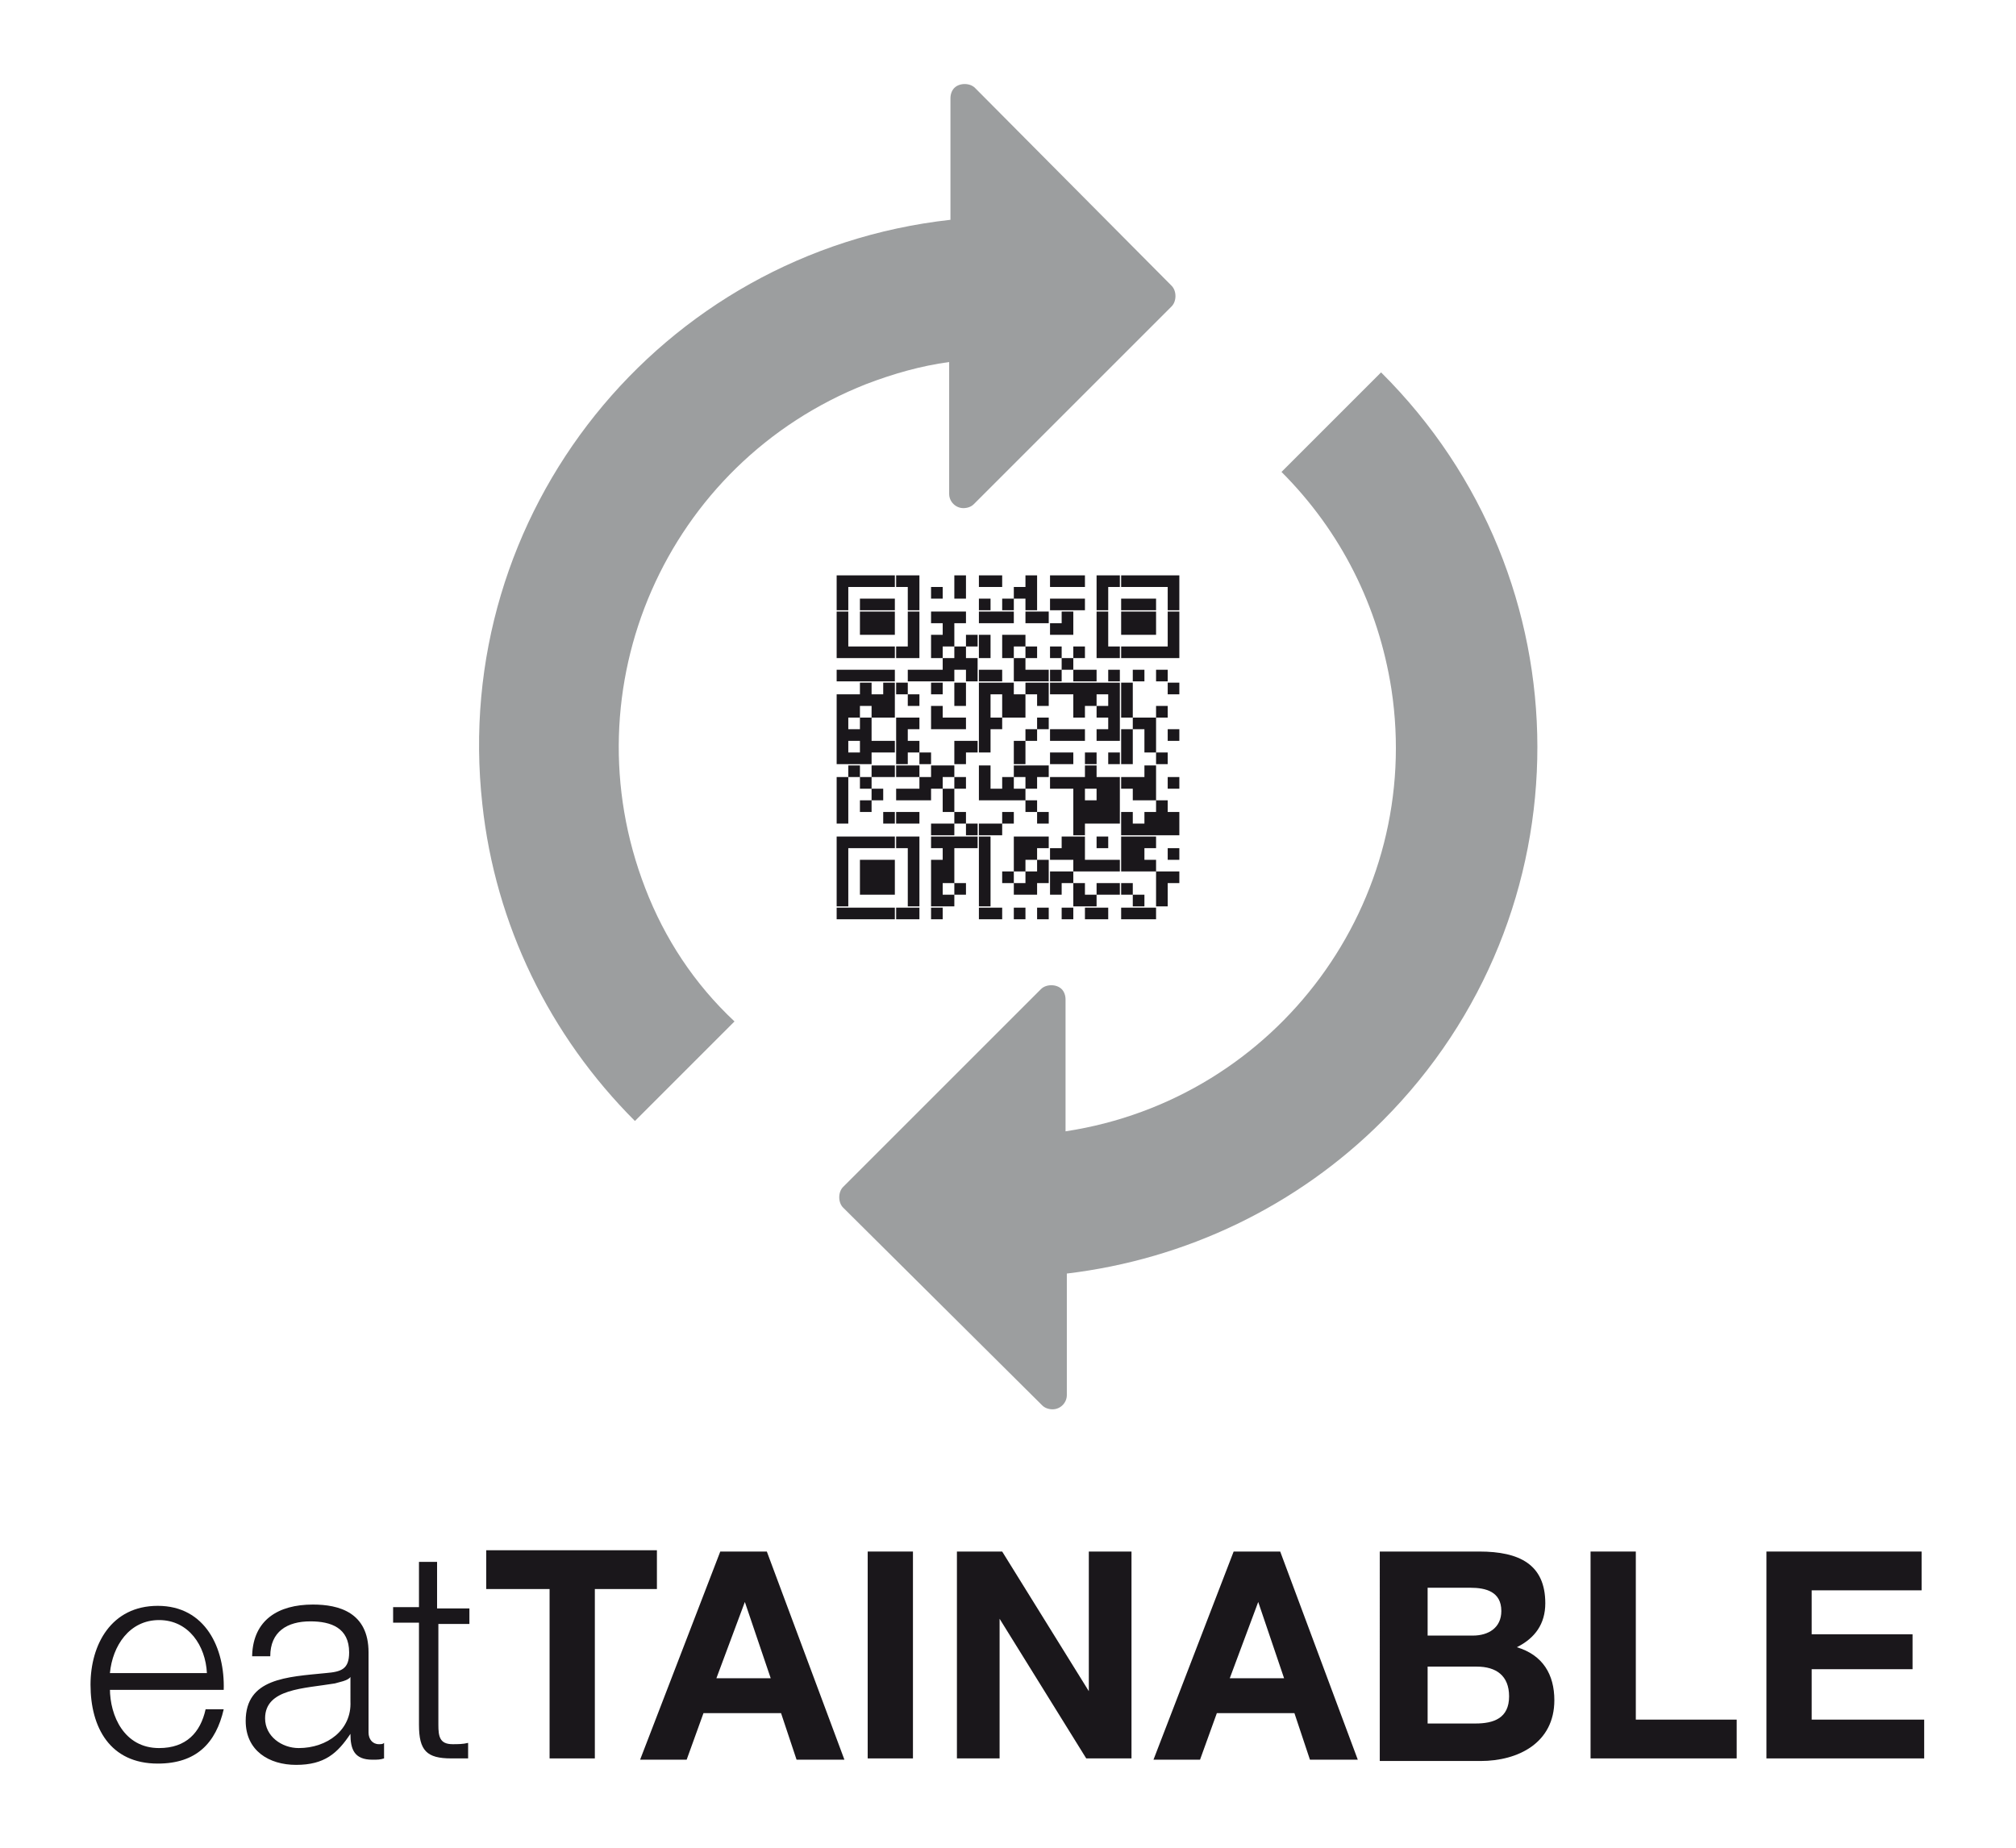 <?xml version="1.0" encoding="utf-8"?>
<!-- Generator: Adobe Illustrator 24.2.0, SVG Export Plug-In . SVG Version: 6.00 Build 0)  -->
<svg version="1.1" id="Ebene_1" xmlns="http://www.w3.org/2000/svg" xmlns:xlink="http://www.w3.org/1999/xlink" x="0px" y="0px"
	 viewBox="0 0 155.9 142.9" style="enable-background:new 0 0 155.9 142.9;" xml:space="preserve">
<style type="text/css">
	.st0{fill:#1A171B;}
	.st1{fill:#9C9E9F;}
</style>
<g>
	<g>
		<path class="st0" d="M8.5,130.6c0,2.1,1.1,4.6,3.8,4.6c2.1,0,3.2-1.2,3.6-3h1.4c-0.6,2.6-2.1,4.2-5.1,4.2c-3.7,0-5.2-2.8-5.2-6.1
			c0-3.1,1.6-6.1,5.2-6.1c3.7,0,5.2,3.3,5.1,6.5H8.5z M16,129.4c-0.1-2.1-1.4-4.1-3.7-4.1c-2.3,0-3.6,2-3.8,4.1H16z"/>
		<path class="st0" d="M19.5,128c0.1-2.7,2-3.9,4.7-3.9c2,0,4.3,0.6,4.3,3.7v6.2c0,0.5,0.3,0.9,0.8,0.9c0.2,0,0.3,0,0.4-0.1v1.2
			c-0.3,0.1-0.5,0.1-0.9,0.1c-1.4,0-1.7-0.8-1.7-2h0c-1,1.5-2,2.4-4.2,2.4c-2.1,0-3.9-1.1-3.9-3.4c0-3.3,3.2-3.4,6.2-3.7
			c1.2-0.1,1.8-0.3,1.8-1.6c0-1.9-1.4-2.4-3-2.4c-1.8,0-3.1,0.8-3.1,2.7H19.5z M27.1,129.7L27.1,129.7c-0.2,0.3-0.9,0.4-1.2,0.5
			c-2.4,0.4-5.4,0.4-5.4,2.7c0,1.4,1.3,2.3,2.6,2.3c2.2,0,4.1-1.4,4-3.6V129.7z"/>
		<path class="st0" d="M33.9,124.4h2.4v1.2h-2.4v7.8c0,0.9,0.1,1.5,1.1,1.5c0.4,0,0.8,0,1.2-0.1v1.2c-0.4,0-0.8,0-1.3,0
			c-1.9,0-2.5-0.6-2.5-2.6v-7.9h-2v-1.2h2v-3.5h1.4V124.4z"/>
		<path class="st0" d="M42.4,122.9h-4.8v-3h13.2v3H46V136h-3.5V122.9z"/>
		<path class="st0" d="M55.7,120h3.6l6,16.1h-3.7l-1.2-3.6h-6l-1.3,3.6h-3.6L55.7,120z M55.4,129.8h4.2l-2-5.9h0L55.4,129.8z"/>
		<path class="st0" d="M67.1,120h3.5V136h-3.5V120z"/>
		<path class="st0" d="M74,120h3.5l6.7,10.8h0V120h3.3V136h-3.5l-6.7-10.8h0V136H74V120z"/>
		<path class="st0" d="M95.4,120H99l6,16.1h-3.7l-1.2-3.6h-6l-1.3,3.6h-3.6L95.4,120z M95.1,129.8h4.2l-2-5.9h0L95.1,129.8z"/>
		<path class="st0" d="M106.8,120h7.6c3.1,0,5.1,1,5.1,4c0,1.6-0.8,2.7-2.2,3.4c2,0.6,2.9,2.1,2.9,4.1c0,3.3-2.8,4.7-5.7,4.7h-7.8
			V120z M110.3,126.5h3.6c1.2,0,2.2-0.6,2.2-1.9c0-1.5-1.2-1.8-2.4-1.8h-3.3V126.5z M110.3,133.3h3.8c1.4,0,2.6-0.4,2.6-2.1
			c0-1.6-1-2.3-2.5-2.3h-3.8V133.3z"/>
		<path class="st0" d="M123,120h3.5V133h7.8v3H123V120z"/>
		<path class="st0" d="M136.6,120h12v3h-8.5v3.4h7.8v2.7h-7.8v3.9h8.7v3h-12.2V120z"/>
	</g>
	<g>
		<g>
			<path class="st1" d="M49.9,68.7c-6-15.5,1.6-32.9,17.1-39c2.1-0.8,4.2-1.4,6.4-1.7v10.2c0,0.6,0.5,1.1,1.1,1.1
				c0.3,0,0.6-0.1,0.8-0.3l15.3-15.3c0.4-0.4,0.4-1.2,0-1.6L75.4,6.8c-0.4-0.4-1.2-0.4-1.6,0c-0.2,0.2-0.3,0.5-0.3,0.8V17
				c-22.5,2.5-38.7,22.7-36.2,45.2c1,9.3,5.2,17.9,11.8,24.5l7.7-7.7C53.7,76.1,51.4,72.6,49.9,68.7 M106.9,86.7
				c-6.6,6.6-15.2,10.7-24.4,11.8v9.4c0,0.6-0.5,1.1-1.1,1.1c-0.3,0-0.6-0.1-0.8-0.3L65.2,93.4c-0.4-0.4-0.4-1.2,0-1.6l15.3-15.3
				c0.4-0.4,1.2-0.4,1.6,0c0.2,0.2,0.3,0.5,0.3,0.8v10.2c16.4-2.5,27.7-17.8,25.2-34.2c-1-6.4-3.9-12.2-8.5-16.8l7.7-7.7
				C122.9,44.8,122.9,70.7,106.9,86.7C107,86.7,106.9,86.7,106.9,86.7"/>
		</g>
	</g>
	<g>
		<path class="st0" d="M64.7,71.1h0.9v-0.9h-0.9V71.1 M65.6,71.1h0.9v-0.9h-0.9V71.1 M66.5,71.1h0.9v-0.9h-0.9V71.1 M67.4,71.1h0.9
			v-0.9h-0.9V71.1 M68.3,71.1h0.9v-0.9h-0.9V71.1 M69.3,71.1h0.9v-0.9h-0.9V71.1 M70.2,71.1h0.9v-0.9h-0.9V71.1 M72,71.1h0.9v-0.9
			H72V71.1 M75.7,71.1h0.9v-0.9h-0.9V71.1 M76.6,71.1h0.9v-0.9h-0.9V71.1 M78.4,71.1h0.9v-0.9h-0.9V71.1 M80.2,71.1h0.9v-0.9h-0.9
			V71.1 M82.1,71.1H83v-0.9h-0.9V71.1 M83.9,71.1h0.9v-0.9h-0.9V71.1 M84.8,71.1h0.9v-0.9h-0.9V71.1 M86.7,71.1h0.9v-0.9h-0.9V71.1
			 M87.6,71.1h0.9v-0.9h-0.9V71.1 M88.5,71.1h0.9v-0.9h-0.9V71.1 M64.7,70.1h0.9v-0.9h-0.9V70.1 M70.2,70.1h0.9v-0.9h-0.9V70.1
			 M72,70.1h0.9v-0.9H72V70.1 M72.9,70.1h0.9v-0.9h-0.9V70.1 M75.7,70.1h0.9v-0.9h-0.9V70.1 M83,70.1h0.9v-0.9H83V70.1 M83.9,70.1
			h0.9v-0.9h-0.9V70.1 M87.6,70.1h0.9v-0.9h-0.9V70.1 M89.4,70.1h0.9v-0.9h-0.9V70.1 M64.7,69.2h0.9v-0.9h-0.9V69.2 M66.5,69.2h0.9
			v-0.9h-0.9V69.2 M67.4,69.2h0.9v-0.9h-0.9V69.2 M68.3,69.2h0.9v-0.9h-0.9V69.2 M70.2,69.2h0.9v-0.9h-0.9V69.2 M72,69.2h0.9v-0.9
			H72V69.2 M73.8,69.2h0.9v-0.9h-0.9V69.2 M75.7,69.2h0.9v-0.9h-0.9V69.2 M78.4,69.2h0.9v-0.9h-0.9V69.2 M79.3,69.2h0.9v-0.9h-0.9
			V69.2 M81.2,69.2h0.9v-0.9h-0.9V69.2 M83,69.2h0.9v-0.9H83V69.2 M84.8,69.2h0.9v-0.9h-0.9V69.2 M85.7,69.2h0.9v-0.9h-0.9V69.2
			 M86.7,69.2h0.9v-0.9h-0.9V69.2 M89.4,69.2h0.9v-0.9h-0.9V69.2 M64.7,68.3h0.9v-0.9h-0.9V68.3 M66.5,68.3h0.9v-0.9h-0.9V68.3
			 M67.4,68.3h0.9v-0.9h-0.9V68.3 M68.3,68.3h0.9v-0.9h-0.9V68.3 M70.2,68.3h0.9v-0.9h-0.9V68.3 M72,68.3h0.9v-0.9H72V68.3
			 M72.9,68.3h0.9v-0.9h-0.9V68.3 M75.7,68.3h0.9v-0.9h-0.9V68.3 M77.5,68.3h0.9v-0.9h-0.9V68.3 M79.3,68.3h0.9v-0.9h-0.9V68.3
			 M80.2,68.3h0.9v-0.9h-0.9V68.3 M81.2,68.3h0.9v-0.9h-0.9V68.3 M82.1,68.3H83v-0.9h-0.9V68.3 M89.4,68.3h0.9v-0.9h-0.9V68.3
			 M90.3,68.3h0.9v-0.9h-0.9V68.3 M64.7,67.4h0.9v-0.9h-0.9V67.4 M66.5,67.4h0.9v-0.9h-0.9V67.4 M67.4,67.4h0.9v-0.9h-0.9V67.4
			 M68.3,67.4h0.9v-0.9h-0.9V67.4 M70.2,67.4h0.9v-0.9h-0.9V67.4 M72,67.4h0.9v-0.9H72V67.4 M72.9,67.4h0.9v-0.9h-0.9V67.4
			 M75.7,67.4h0.9v-0.9h-0.9V67.4 M78.4,67.4h0.9v-0.9h-0.9V67.4 M80.2,67.4h0.9v-0.9h-0.9V67.4 M83,67.4h0.9v-0.9H83V67.4
			 M83.9,67.4h0.9v-0.9h-0.9V67.4 M84.8,67.4h0.9v-0.9h-0.9V67.4 M85.7,67.4h0.9v-0.9h-0.9V67.4 M86.7,67.4h0.9v-0.9h-0.9V67.4
			 M87.6,67.4h0.9v-0.9h-0.9V67.4 M88.5,67.4h0.9v-0.9h-0.9V67.4 M64.7,66.5h0.9v-0.9h-0.9V66.5 M70.2,66.5h0.9v-0.9h-0.9V66.5
			 M72.9,66.5h0.9v-0.9h-0.9V66.5 M75.7,66.5h0.9v-0.9h-0.9V66.5 M78.4,66.5h0.9v-0.9h-0.9V66.5 M79.3,66.5h0.9v-0.9h-0.9V66.5
			 M81.2,66.5h0.9v-0.9h-0.9V66.5 M82.1,66.5H83v-0.9h-0.9V66.5 M83,66.5h0.9v-0.9H83V66.5 M86.7,66.5h0.9v-0.9h-0.9V66.5
			 M87.6,66.5h0.9v-0.9h-0.9V66.5 M90.3,66.5h0.9v-0.9h-0.9V66.5 M64.7,65.6h0.9v-0.9h-0.9V65.6 M65.6,65.6h0.9v-0.9h-0.9V65.6
			 M66.5,65.6h0.9v-0.9h-0.9V65.6 M67.4,65.6h0.9v-0.9h-0.9V65.6 M68.3,65.6h0.9v-0.9h-0.9V65.6 M69.3,65.6h0.9v-0.9h-0.9V65.6
			 M70.2,65.6h0.9v-0.9h-0.9V65.6 M72,65.6h0.9v-0.9H72V65.6 M72.9,65.6h0.9v-0.9h-0.9V65.6 M73.8,65.6h0.9v-0.9h-0.9V65.6
			 M74.7,65.6h0.9v-0.9h-0.9V65.6 M75.7,65.6h0.9v-0.9h-0.9V65.6 M78.4,65.6h0.9v-0.9h-0.9V65.6 M79.3,65.6h0.9v-0.9h-0.9V65.6
			 M80.2,65.6h0.9v-0.9h-0.9V65.6 M82.1,65.6H83v-0.9h-0.9V65.6 M83,65.6h0.9v-0.9H83V65.6 M84.8,65.6h0.9v-0.9h-0.9V65.6
			 M86.7,65.6h0.9v-0.9h-0.9V65.6 M87.6,65.6h0.9v-0.9h-0.9V65.6 M88.5,65.6h0.9v-0.9h-0.9V65.6 M72,64.6h0.9v-0.9H72V64.6
			 M72.9,64.6h0.9v-0.9h-0.9V64.6 M74.7,64.6h0.9v-0.9h-0.9V64.6 M75.7,64.6h0.9v-0.9h-0.9V64.6 M76.6,64.6h0.9v-0.9h-0.9V64.6
			 M83,64.6h0.9v-0.9H83V64.6 M86.7,64.6h0.9v-0.9h-0.9V64.6 M87.6,64.6h0.9v-0.9h-0.9V64.6 M88.5,64.6h0.9v-0.9h-0.9V64.6
			 M89.4,64.6h0.9v-0.9h-0.9V64.6 M90.3,64.6h0.9v-0.9h-0.9V64.6 M64.7,63.7h0.9v-0.9h-0.9V63.7 M68.3,63.7h0.9v-0.9h-0.9V63.7
			 M69.3,63.7h0.9v-0.9h-0.9V63.7 M70.2,63.7h0.9v-0.9h-0.9V63.7 M73.8,63.7h0.9v-0.9h-0.9V63.7 M77.5,63.7h0.9v-0.9h-0.9V63.7
			 M80.2,63.7h0.9v-0.9h-0.9V63.7 M83,63.7h0.9v-0.9H83V63.7 M83.9,63.7h0.9v-0.9h-0.9V63.7 M84.8,63.7h0.9v-0.9h-0.9V63.7
			 M85.7,63.7h0.9v-0.9h-0.9V63.7 M86.7,63.7h0.9v-0.9h-0.9V63.7 M88.5,63.7h0.9v-0.9h-0.9V63.7 M89.4,63.7h0.9v-0.9h-0.9V63.7
			 M90.3,63.7h0.9v-0.9h-0.9V63.7 M64.7,62.8h0.9v-0.9h-0.9V62.8 M66.5,62.8h0.9v-0.9h-0.9V62.8 M72.9,62.8h0.9v-0.9h-0.9V62.8
			 M79.3,62.8h0.9v-0.9h-0.9V62.8 M83,62.8h0.9v-0.9H83V62.8 M83.9,62.8h0.9v-0.9h-0.9V62.8 M84.8,62.8h0.9v-0.9h-0.9V62.8
			 M85.7,62.8h0.9v-0.9h-0.9V62.8 M89.4,62.8h0.9v-0.9h-0.9V62.8 M64.7,61.9h0.9V61h-0.9V61.9 M67.4,61.9h0.9V61h-0.9V61.9
			 M69.3,61.9h0.9V61h-0.9V61.9 M70.2,61.9h0.9V61h-0.9V61.9 M71.1,61.9H72V61h-0.9V61.9 M72.9,61.9h0.9V61h-0.9V61.9 M75.7,61.9
			h0.9V61h-0.9V61.9 M76.6,61.9h0.9V61h-0.9V61.9 M77.5,61.9h0.9V61h-0.9V61.9 M78.4,61.9h0.9V61h-0.9V61.9 M83,61.9h0.9V61H83V61.9
			 M84.8,61.9h0.9V61h-0.9V61.9 M85.7,61.9h0.9V61h-0.9V61.9 M87.6,61.9h0.9V61h-0.9V61.9 M88.5,61.9h0.9V61h-0.9V61.9 M64.7,61h0.9
			v-0.9h-0.9V61 M66.5,61h0.9v-0.9h-0.9V61 M71.1,61H72v-0.9h-0.9V61 M72,61h0.9v-0.9H72V61 M73.8,61h0.9v-0.9h-0.9V61 M75.7,61h0.9
			v-0.9h-0.9V61 M77.5,61h0.9v-0.9h-0.9V61 M79.3,61h0.9v-0.9h-0.9V61 M81.2,61h0.9v-0.9h-0.9V61 M82.1,61H83v-0.9h-0.9V61 M83,61
			h0.9v-0.9H83V61 M83.9,61h0.9v-0.9h-0.9V61 M84.8,61h0.9v-0.9h-0.9V61 M85.7,61h0.9v-0.9h-0.9V61 M86.7,61h0.9v-0.9h-0.9V61
			 M87.6,61h0.9v-0.9h-0.9V61 M88.5,61h0.9v-0.9h-0.9V61 M90.3,61h0.9v-0.9h-0.9V61 M65.6,60.1h0.9v-0.9h-0.9V60.1 M67.4,60.1h0.9
			v-0.9h-0.9V60.1 M68.3,60.1h0.9v-0.9h-0.9V60.1 M69.3,60.1h0.9v-0.9h-0.9V60.1 M70.2,60.1h0.9v-0.9h-0.9V60.1 M72,60.1h0.9v-0.9
			H72V60.1 M72.9,60.1h0.9v-0.9h-0.9V60.1 M75.7,60.1h0.9v-0.9h-0.9V60.1 M78.4,60.1h0.9v-0.9h-0.9V60.1 M79.3,60.1h0.9v-0.9h-0.9
			V60.1 M80.2,60.1h0.9v-0.9h-0.9V60.1 M83.9,60.1h0.9v-0.9h-0.9V60.1 M88.5,60.1h0.9v-0.9h-0.9V60.1 M64.7,59.1h0.9v-0.9h-0.9V59.1
			 M65.6,59.1h0.9v-0.9h-0.9V59.1 M66.5,59.1h0.9v-0.9h-0.9V59.1 M69.3,59.1h0.9v-0.9h-0.9V59.1 M71.1,59.1H72v-0.9h-0.9V59.1
			 M73.8,59.1h0.9v-0.9h-0.9V59.1 M78.4,59.1h0.9v-0.9h-0.9V59.1 M81.2,59.1h0.9v-0.9h-0.9V59.1 M82.1,59.1H83v-0.9h-0.9V59.1
			 M83.9,59.1h0.9v-0.9h-0.9V59.1 M85.7,59.1h0.9v-0.9h-0.9V59.1 M86.7,59.1h0.9v-0.9h-0.9V59.1 M89.4,59.1h0.9v-0.9h-0.9V59.1
			 M64.7,58.2h0.9v-0.9h-0.9V58.2 M66.5,58.2h0.9v-0.9h-0.9V58.2 M67.4,58.2h0.9v-0.9h-0.9V58.2 M68.3,58.2h0.9v-0.9h-0.9V58.2
			 M69.3,58.2h0.9v-0.9h-0.9V58.2 M70.2,58.2h0.9v-0.9h-0.9V58.2 M73.8,58.2h0.9v-0.9h-0.9V58.2 M74.7,58.2h0.9v-0.9h-0.9V58.2
			 M75.7,58.2h0.9v-0.9h-0.9V58.2 M78.4,58.2h0.9v-0.9h-0.9V58.2 M86.7,58.2h0.9v-0.9h-0.9V58.2 M88.5,58.2h0.9v-0.9h-0.9V58.2
			 M64.7,57.3h0.9v-0.9h-0.9V57.3 M65.6,57.3h0.9v-0.9h-0.9V57.3 M66.5,57.3h0.9v-0.9h-0.9V57.3 M69.3,57.3h0.9v-0.9h-0.9V57.3
			 M75.7,57.3h0.9v-0.9h-0.9V57.3 M79.3,57.3h0.9v-0.9h-0.9V57.3 M81.2,57.3h0.9v-0.9h-0.9V57.3 M82.1,57.3H83v-0.9h-0.9V57.3
			 M83,57.3h0.9v-0.9H83V57.3 M84.8,57.3h0.9v-0.9h-0.9V57.3 M85.7,57.3h0.9v-0.9h-0.9V57.3 M86.7,57.3h0.9v-0.9h-0.9V57.3
			 M88.5,57.3h0.9v-0.9h-0.9V57.3 M90.3,57.3h0.9v-0.9h-0.9V57.3 M64.7,56.4h0.9v-0.9h-0.9V56.4 M66.5,56.4h0.9v-0.9h-0.9V56.4
			 M69.3,56.4h0.9v-0.9h-0.9V56.4 M70.2,56.4h0.9v-0.9h-0.9V56.4 M72,56.4h0.9v-0.9H72V56.4 M72.9,56.4h0.9v-0.9h-0.9V56.4
			 M73.8,56.4h0.9v-0.9h-0.9V56.4 M75.7,56.4h0.9v-0.9h-0.9V56.4 M76.6,56.4h0.9v-0.9h-0.9V56.4 M80.2,56.4h0.9v-0.9h-0.9V56.4
			 M85.7,56.4h0.9v-0.9h-0.9V56.4 M87.6,56.4h0.9v-0.9h-0.9V56.4 M88.5,56.4h0.9v-0.9h-0.9V56.4 M64.7,55.5h0.9v-0.9h-0.9V55.5
			 M65.6,55.5h0.9v-0.9h-0.9V55.5 M67.4,55.5h0.9v-0.9h-0.9V55.5 M68.3,55.5h0.9v-0.9h-0.9V55.5 M72,55.5h0.9v-0.9H72V55.5
			 M75.7,55.5h0.9v-0.9h-0.9V55.5 M77.5,55.5h0.9v-0.9h-0.9V55.5 M78.4,55.5h0.9v-0.9h-0.9V55.5 M83,55.5h0.9v-0.9H83V55.5
			 M84.8,55.5h0.9v-0.9h-0.9V55.5 M85.7,55.5h0.9v-0.9h-0.9V55.5 M86.7,55.5h0.9v-0.9h-0.9V55.5 M89.4,55.5h0.9v-0.9h-0.9V55.5
			 M64.7,54.6h0.9v-0.9h-0.9V54.6 M65.6,54.6h0.9v-0.9h-0.9V54.6 M66.5,54.6h0.9v-0.9h-0.9V54.6 M67.4,54.6h0.9v-0.9h-0.9V54.6
			 M68.3,54.6h0.9v-0.9h-0.9V54.6 M70.2,54.6h0.9v-0.9h-0.9V54.6 M73.8,54.6h0.9v-0.9h-0.9V54.6 M75.7,54.6h0.9v-0.9h-0.9V54.6
			 M77.5,54.6h0.9v-0.9h-0.9V54.6 M78.4,54.6h0.9v-0.9h-0.9V54.6 M80.2,54.6h0.9v-0.9h-0.9V54.6 M83,54.6h0.9v-0.9H83V54.6
			 M83.9,54.6h0.9v-0.9h-0.9V54.6 M85.7,54.6h0.9v-0.9h-0.9V54.6 M86.7,54.6h0.9v-0.9h-0.9V54.6 M66.5,53.7h0.9v-0.9h-0.9V53.7
			 M68.3,53.7h0.9v-0.9h-0.9V53.7 M69.3,53.7h0.9v-0.9h-0.9V53.7 M72,53.7h0.9v-0.9H72V53.7 M73.8,53.7h0.9v-0.9h-0.9V53.7
			 M75.7,53.7h0.9v-0.9h-0.9V53.7 M76.6,53.7h0.9v-0.9h-0.9V53.7 M77.5,53.7h0.9v-0.9h-0.9V53.7 M79.3,53.7h0.9v-0.9h-0.9V53.7
			 M80.2,53.7h0.9v-0.9h-0.9V53.7 M81.2,53.7h0.9v-0.9h-0.9V53.7 M82.1,53.7H83v-0.9h-0.9V53.7 M83,53.7h0.9v-0.9H83V53.7
			 M83.9,53.7h0.9v-0.9h-0.9V53.7 M84.8,53.7h0.9v-0.9h-0.9V53.7 M85.7,53.7h0.9v-0.9h-0.9V53.7 M86.7,53.7h0.9v-0.9h-0.9V53.7
			 M90.3,53.7h0.9v-0.9h-0.9V53.7 M64.7,52.7h0.9v-0.9h-0.9V52.7 M65.6,52.7h0.9v-0.9h-0.9V52.7 M66.5,52.7h0.9v-0.9h-0.9V52.7
			 M67.4,52.7h0.9v-0.9h-0.9V52.7 M68.3,52.7h0.9v-0.9h-0.9V52.7 M70.2,52.7h0.9v-0.9h-0.9V52.7 M71.1,52.7H72v-0.9h-0.9V52.7
			 M72,52.7h0.9v-0.9H72V52.7 M72.9,52.7h0.9v-0.9h-0.9V52.7 M74.7,52.7h0.9v-0.9h-0.9V52.7 M75.7,52.7h0.9v-0.9h-0.9V52.7
			 M76.6,52.7h0.9v-0.9h-0.9V52.7 M78.4,52.7h0.9v-0.9h-0.9V52.7 M79.3,52.7h0.9v-0.9h-0.9V52.7 M80.2,52.7h0.9v-0.9h-0.9V52.7
			 M81.2,52.7h0.9v-0.9h-0.9V52.7 M83,52.7h0.9v-0.9H83V52.7 M83.9,52.7h0.9v-0.9h-0.9V52.7 M85.7,52.7h0.9v-0.9h-0.9V52.7
			 M87.6,52.7h0.9v-0.9h-0.9V52.7 M89.4,52.7h0.9v-0.9h-0.9V52.7 M72.9,51.8h0.9v-0.9h-0.9V51.8 M73.8,51.8h0.9v-0.9h-0.9V51.8
			 M74.7,51.8h0.9v-0.9h-0.9V51.8 M78.4,51.8h0.9v-0.9h-0.9V51.8 M82.1,51.8H83v-0.9h-0.9V51.8 M64.7,50.9h0.9V50h-0.9V50.9
			 M65.6,50.9h0.9V50h-0.9V50.9 M66.5,50.9h0.9V50h-0.9V50.9 M67.4,50.9h0.9V50h-0.9V50.9 M68.3,50.9h0.9V50h-0.9V50.9 M69.3,50.9
			h0.9V50h-0.9V50.9 M70.2,50.9h0.9V50h-0.9V50.9 M72,50.9h0.9V50H72V50.9 M73.8,50.9h0.9V50h-0.9V50.9 M75.7,50.9h0.9V50h-0.9V50.9
			 M77.5,50.9h0.9V50h-0.9V50.9 M79.3,50.9h0.9V50h-0.9V50.9 M81.2,50.9h0.9V50h-0.9V50.9 M83,50.9h0.9V50H83V50.9 M84.8,50.9h0.9
			V50h-0.9V50.9 M85.7,50.9h0.9V50h-0.9V50.9 M86.7,50.9h0.9V50h-0.9V50.9 M87.6,50.9h0.9V50h-0.9V50.9 M88.5,50.9h0.9V50h-0.9V50.9
			 M89.4,50.9h0.9V50h-0.9V50.9 M90.3,50.9h0.9V50h-0.9V50.9 M64.7,50h0.9v-0.9h-0.9V50 M70.2,50h0.9v-0.9h-0.9V50 M72,50h0.9v-0.9
			H72V50 M72.9,50h0.9v-0.9h-0.9V50 M74.7,50h0.9v-0.9h-0.9V50 M75.7,50h0.9v-0.9h-0.9V50 M77.5,50h0.9v-0.9h-0.9V50 M78.4,50h0.9
			v-0.9h-0.9V50 M84.8,50h0.9v-0.9h-0.9V50 M90.3,50h0.9v-0.9h-0.9V50 M64.7,49.1h0.9v-0.9h-0.9V49.1 M66.5,49.1h0.9v-0.9h-0.9V49.1
			 M67.4,49.1h0.9v-0.9h-0.9V49.1 M68.3,49.1h0.9v-0.9h-0.9V49.1 M70.2,49.1h0.9v-0.9h-0.9V49.1 M72.9,49.1h0.9v-0.9h-0.9V49.1
			 M81.2,49.1h0.9v-0.9h-0.9V49.1 M82.1,49.1H83v-0.9h-0.9V49.1 M84.8,49.1h0.9v-0.9h-0.9V49.1 M86.7,49.1h0.9v-0.9h-0.9V49.1
			 M87.6,49.1h0.9v-0.9h-0.9V49.1 M88.5,49.1h0.9v-0.9h-0.9V49.1 M90.3,49.1h0.9v-0.9h-0.9V49.1 M64.7,48.2h0.9v-0.9h-0.9V48.2
			 M66.5,48.2h0.9v-0.9h-0.9V48.2 M67.4,48.2h0.9v-0.9h-0.9V48.2 M68.3,48.2h0.9v-0.9h-0.9V48.2 M70.2,48.2h0.9v-0.9h-0.9V48.2
			 M72,48.2h0.9v-0.9H72V48.2 M72.9,48.2h0.9v-0.9h-0.9V48.2 M73.8,48.2h0.9v-0.9h-0.9V48.2 M75.7,48.2h0.9v-0.9h-0.9V48.2
			 M76.6,48.2h0.9v-0.9h-0.9V48.2 M77.5,48.2h0.9v-0.9h-0.9V48.2 M79.3,48.2h0.9v-0.9h-0.9V48.2 M80.2,48.2h0.9v-0.9h-0.9V48.2
			 M82.1,48.2H83v-0.9h-0.9V48.2 M84.8,48.2h0.9v-0.9h-0.9V48.2 M86.7,48.2h0.9v-0.9h-0.9V48.2 M87.6,48.2h0.9v-0.9h-0.9V48.2
			 M88.5,48.2h0.9v-0.9h-0.9V48.2 M90.3,48.2h0.9v-0.9h-0.9V48.2 M64.7,47.2h0.9v-0.9h-0.9V47.2 M66.5,47.2h0.9v-0.9h-0.9V47.2
			 M67.4,47.2h0.9v-0.9h-0.9V47.2 M68.3,47.2h0.9v-0.9h-0.9V47.2 M70.2,47.2h0.9v-0.9h-0.9V47.2 M75.7,47.2h0.9v-0.9h-0.9V47.2
			 M77.5,47.2h0.9v-0.9h-0.9V47.2 M79.3,47.2h0.9v-0.9h-0.9V47.2 M81.2,47.2h0.9v-0.9h-0.9V47.2 M82.1,47.2H83v-0.9h-0.9V47.2
			 M83,47.2h0.9v-0.9H83V47.2 M84.8,47.2h0.9v-0.9h-0.9V47.2 M86.7,47.2h0.9v-0.9h-0.9V47.2 M87.6,47.2h0.9v-0.9h-0.9V47.2
			 M88.5,47.2h0.9v-0.9h-0.9V47.2 M90.3,47.2h0.9v-0.9h-0.9V47.2 M64.7,46.3h0.9v-0.9h-0.9V46.3 M70.2,46.3h0.9v-0.9h-0.9V46.3
			 M72,46.3h0.9v-0.9H72V46.3 M73.8,46.3h0.9v-0.9h-0.9V46.3 M78.4,46.3h0.9v-0.9h-0.9V46.3 M79.3,46.3h0.9v-0.9h-0.9V46.3
			 M84.8,46.3h0.9v-0.9h-0.9V46.3 M90.3,46.3h0.9v-0.9h-0.9V46.3 M64.7,45.4h0.9v-0.9h-0.9V45.4 M65.6,45.4h0.9v-0.9h-0.9V45.4
			 M66.5,45.4h0.9v-0.9h-0.9V45.4 M67.4,45.4h0.9v-0.9h-0.9V45.4 M68.3,45.4h0.9v-0.9h-0.9V45.4 M69.3,45.4h0.9v-0.9h-0.9V45.4
			 M70.2,45.4h0.9v-0.9h-0.9V45.4 M73.8,45.4h0.9v-0.9h-0.9V45.4 M75.7,45.4h0.9v-0.9h-0.9V45.4 M76.6,45.4h0.9v-0.9h-0.9V45.4
			 M79.3,45.4h0.9v-0.9h-0.9V45.4 M81.2,45.4h0.9v-0.9h-0.9V45.4 M82.1,45.4H83v-0.9h-0.9V45.4 M83,45.4h0.9v-0.9H83V45.4
			 M84.8,45.4h0.9v-0.9h-0.9V45.4 M85.7,45.4h0.9v-0.9h-0.9V45.4 M86.7,45.4h0.9v-0.9h-0.9V45.4 M87.6,45.4h0.9v-0.9h-0.9V45.4
			 M88.5,45.4h0.9v-0.9h-0.9V45.4 M89.4,45.4h0.9v-0.9h-0.9V45.4 M90.3,45.4h0.9v-0.9h-0.9V45.4L90.3,45.4z"/>
	</g>
</g>
</svg>
